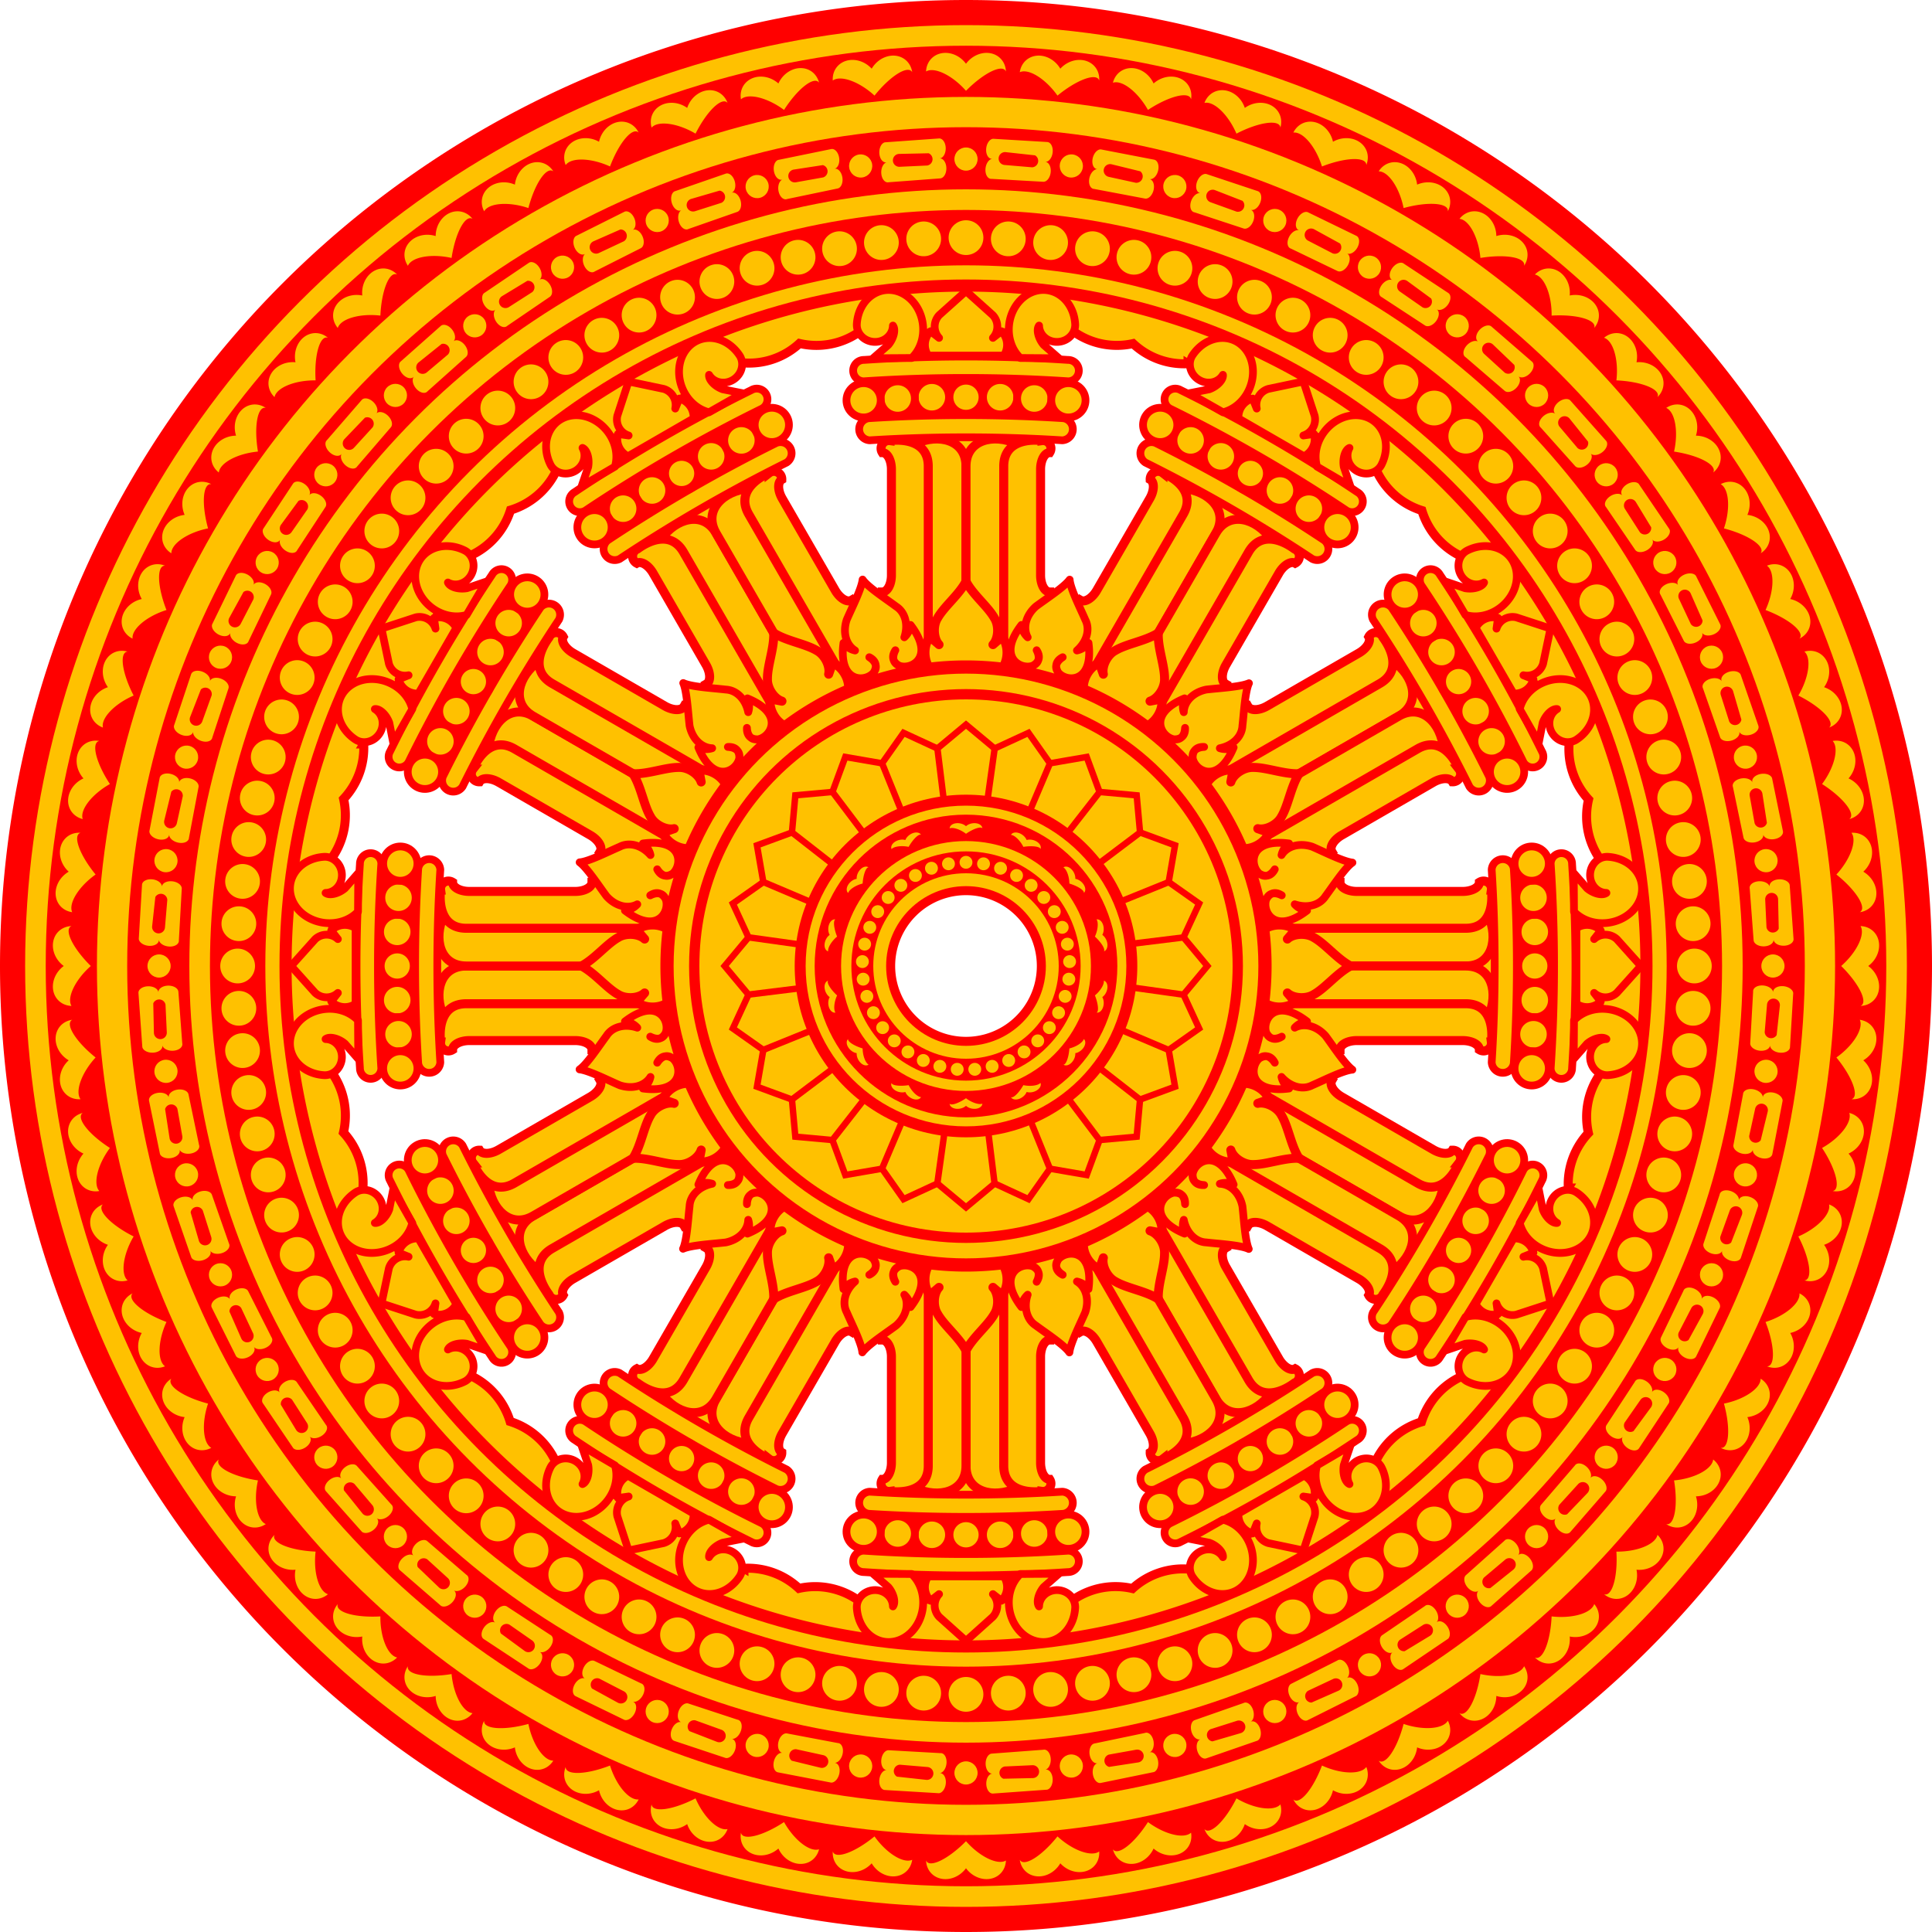 <svg xmlns="http://www.w3.org/2000/svg" xmlns:xlink="http://www.w3.org/1999/xlink" width="1500" height="1500" viewBox="-750 -750 1500 1500"><path fill="red" d="M.01 750a750 750 0 1 0-.02 0Zm-.02-225a525 525 0 1 1 .02 0Zm.02-283a242 242 0 1 0-.02 0ZM-.01 55a55 55 0 1 1 .02 0Z"/><g fill="none" stroke="#FFC100"><circle r="67" stroke-width="10"/><circle r="93" stroke-width="8"/><circle r="121" stroke-width="7"/><circle r="170" stroke-width="74"/><circle r="221" stroke-width="12"/><circle r="538.5" stroke-width="11"/><circle r="595" stroke-width="16"/><circle r="663" stroke-width="23.5"/><circle r="722.5" stroke-width="16"/></g><g fill="#FFC100"><g id="c"><g id="b" stroke="red" stroke-width="7"><g stroke="none"><path fill="red" d="M-73 461v-43H73v43H44v29h-88v-29Z"/><path d="M-15 418v-25h30v25Z"/></g><path d="M263.55 456.48A527.1 527.1 0 0 1 0 527.1v-35.93h84.53a58 58 0 0 1 44.75-7.82 58 58 0 0 1 44.55-15.02l71.76-42.96Z"/><g id="a"><path d="M0 290v98c0 20.7 21.5 25.6 39 17.5V244Z"/><path d="M29.3 240v148c0 18 16.4 21.4 29.7 19.9a6.1 6.1 0 0 0 6-9.3 7.1 13 0 0 1-7.1-13v-82.2a7.1 13 0 0 1 7.1-13v-10Z"/></g><use xlink:href="#a" transform="scale(-1 1)"/></g><use xlink:href="#b" transform="rotate(30)"/><use xlink:href="#b" transform="rotate(60)"/></g><use xlink:href="#c" transform="rotate(90)"/><use xlink:href="#c" transform="rotate(180)"/><use xlink:href="#c" transform="rotate(270)"/><g id="q"><g id="n"><g id="i"><g stroke="red" stroke-linejoin="round" stroke-width="6"><path d="M-81.098 219.707A234 234 0 0 0-39.62 230.82a26.22 12.94 15 0 0-15.23 14.337c-10.853-21.43 39.429-16.207 11.786 19.65a15 15 0 0 0-4.83-9.597 19.5 24.6 65.3 0 1-6.336 23.915c-7.841 5.85-22.029 15.062-26.262 20.853-.558-7.075-8.239-22.147-12.104-31.133a19.5 24.6 65.3 0 1 6.47-23.88 15 15 0 0 0-8.982 5.897c-6.01-44.875 40.146-24.256 20.032-11.124a26.22 12.94 15 0 0-6.02-20.031ZM-75.62 425.3a8.63 8.63 0 0 1 .87-17.15 1200 1200 0 0 0 149.5 0 8.63 8.63 0 0 1 .87 17.15 1200 1200 0 0 1-151.24 0Zm-3.61 45.25a8.3 8.3 0 0 1-.15-16.6 1200 1200 0 0 0 158.76 0 8.3 8.3 0 0 1-.15 16.6 1200 1200 0 0 1-158.46 0ZM0 524l-20.77-18.63a13 13 0 0 1-.13-17.7l-6.6 5.16a15 15 0 0 1-1.87-18.9h58.74a15 15 0 0 1-1.87 18.9l-6.6-5.16a13 13 0 0 1-.13 17.7Z"/><g stroke-width="7"><path d="M0 298.55c-5.5-10.45-17-19.4-22.12-28.53a8.17 13.26 0 0 1 1.18-20.5l-7.16 6.16a15 18.64 0 0 1-.67-23.7 233.76 233.76 0 0 0 57.54 0 15 18.64 0 0 1-.67 23.7l-7.16-6.16a8.17 13.26 0 0 1 1.18 20.5C17 279.15 5.5 288.1 0 298.55Z"/><circle id="d" cy="441.6" r="13.3"/></g><g id="e"><path d="m72.14 471.85-11.8 10.33a6.02 11.35 30 0 0-3.62 15.03.01.01 0 0 0 .02 0 11.97 11.15 5 0 1 28.04.81 25.7 29.7-8 1 1-42.58-25.97Z"/><use xlink:href="#d" x="26.5"/><use xlink:href="#d" x="53" y="-1"/><use xlink:href="#d" x="79.5" y="-2.4"/></g><use xlink:href="#e" transform="scale(-1 1)"/></g><g id="g"><circle id="f" cy="565.5" r="13.5"/><use xlink:href="#f" transform="rotate(3.33)"/><use xlink:href="#f" transform="rotate(6.67)"/></g><use xlink:href="#g" transform="rotate(10)"/><use xlink:href="#g" transform="rotate(20)"/><path id="h" fill="none" stroke="red" stroke-width="5" d="m17.4 130 4.8 38.9L0 187.4l-22.2-18.5"/><use xlink:href="#h" transform="rotate(15)"/></g><use xlink:href="#i" transform="rotate(30)"/><use xlink:href="#i" transform="rotate(60)"/><g id="k"><path id="j" d="M0 679.5a28.6 12.9 45 0 0 31 15 16.2 18.6-45 0 1-31 6 16.2 18.6 45 0 1-31-6 32 10-45 0 0 31-15Z"/><use xlink:href="#j" transform="rotate(6)"/><use xlink:href="#j" transform="rotate(12)"/></g><use xlink:href="#k" transform="rotate(18)"/><use xlink:href="#k" transform="rotate(36)"/><use xlink:href="#k" transform="rotate(54)"/><use xlink:href="#k" transform="rotate(72)"/><g id="m"><g id="l"><circle cy="626.5" r="9"/><path d="M21 642.5a5 7.75 0 0 1-.5-15.5 5 7.75 0 0 1-.5-15.5l40-3a5 7.75 0 0 1 1.5 15.5 5 7.75 0 0 1 1.5 15.5Zm9-21a5 5 0 0 0-1 9.5l23-.5a4.5 4.5 0 0 0-.5-10Z"/></g><use xlink:href="#l" transform="rotate(7.5)"/><use xlink:href="#l" transform="rotate(15)"/></g><use xlink:href="#m" transform="rotate(22.5)"/><use xlink:href="#m" transform="rotate(45)"/><use xlink:href="#m" transform="rotate(67.5)"/></g><use xlink:href="#n" transform="rotate(90)"/><g id="p"><use xlink:href="#j" id="o" transform="matrix(.41 0 0 .28 0 -87.6)"/><use xlink:href="#o" transform="rotate(25.71)"/><use xlink:href="#o" transform="rotate(51.43)"/></g><use xlink:href="#p" transform="rotate(77.14)"/><use xlink:href="#o" transform="rotate(154.29)"/></g><use xlink:href="#q" transform="rotate(180)"/><circle id="r" cy="-80.5" r="5"/><g id="u"><g id="t"><g id="s"><use xlink:href="#r" transform="rotate(9.73)"/><use xlink:href="#r" transform="rotate(19.46)"/><use xlink:href="#r" transform="rotate(29.19)"/></g><use xlink:href="#s" transform="rotate(29.19)"/></g><use xlink:href="#t" transform="rotate(58.38)"/><use xlink:href="#t" transform="rotate(116.76)"/></g><use xlink:href="#u" transform="scale(-1 1)"/></g></svg>